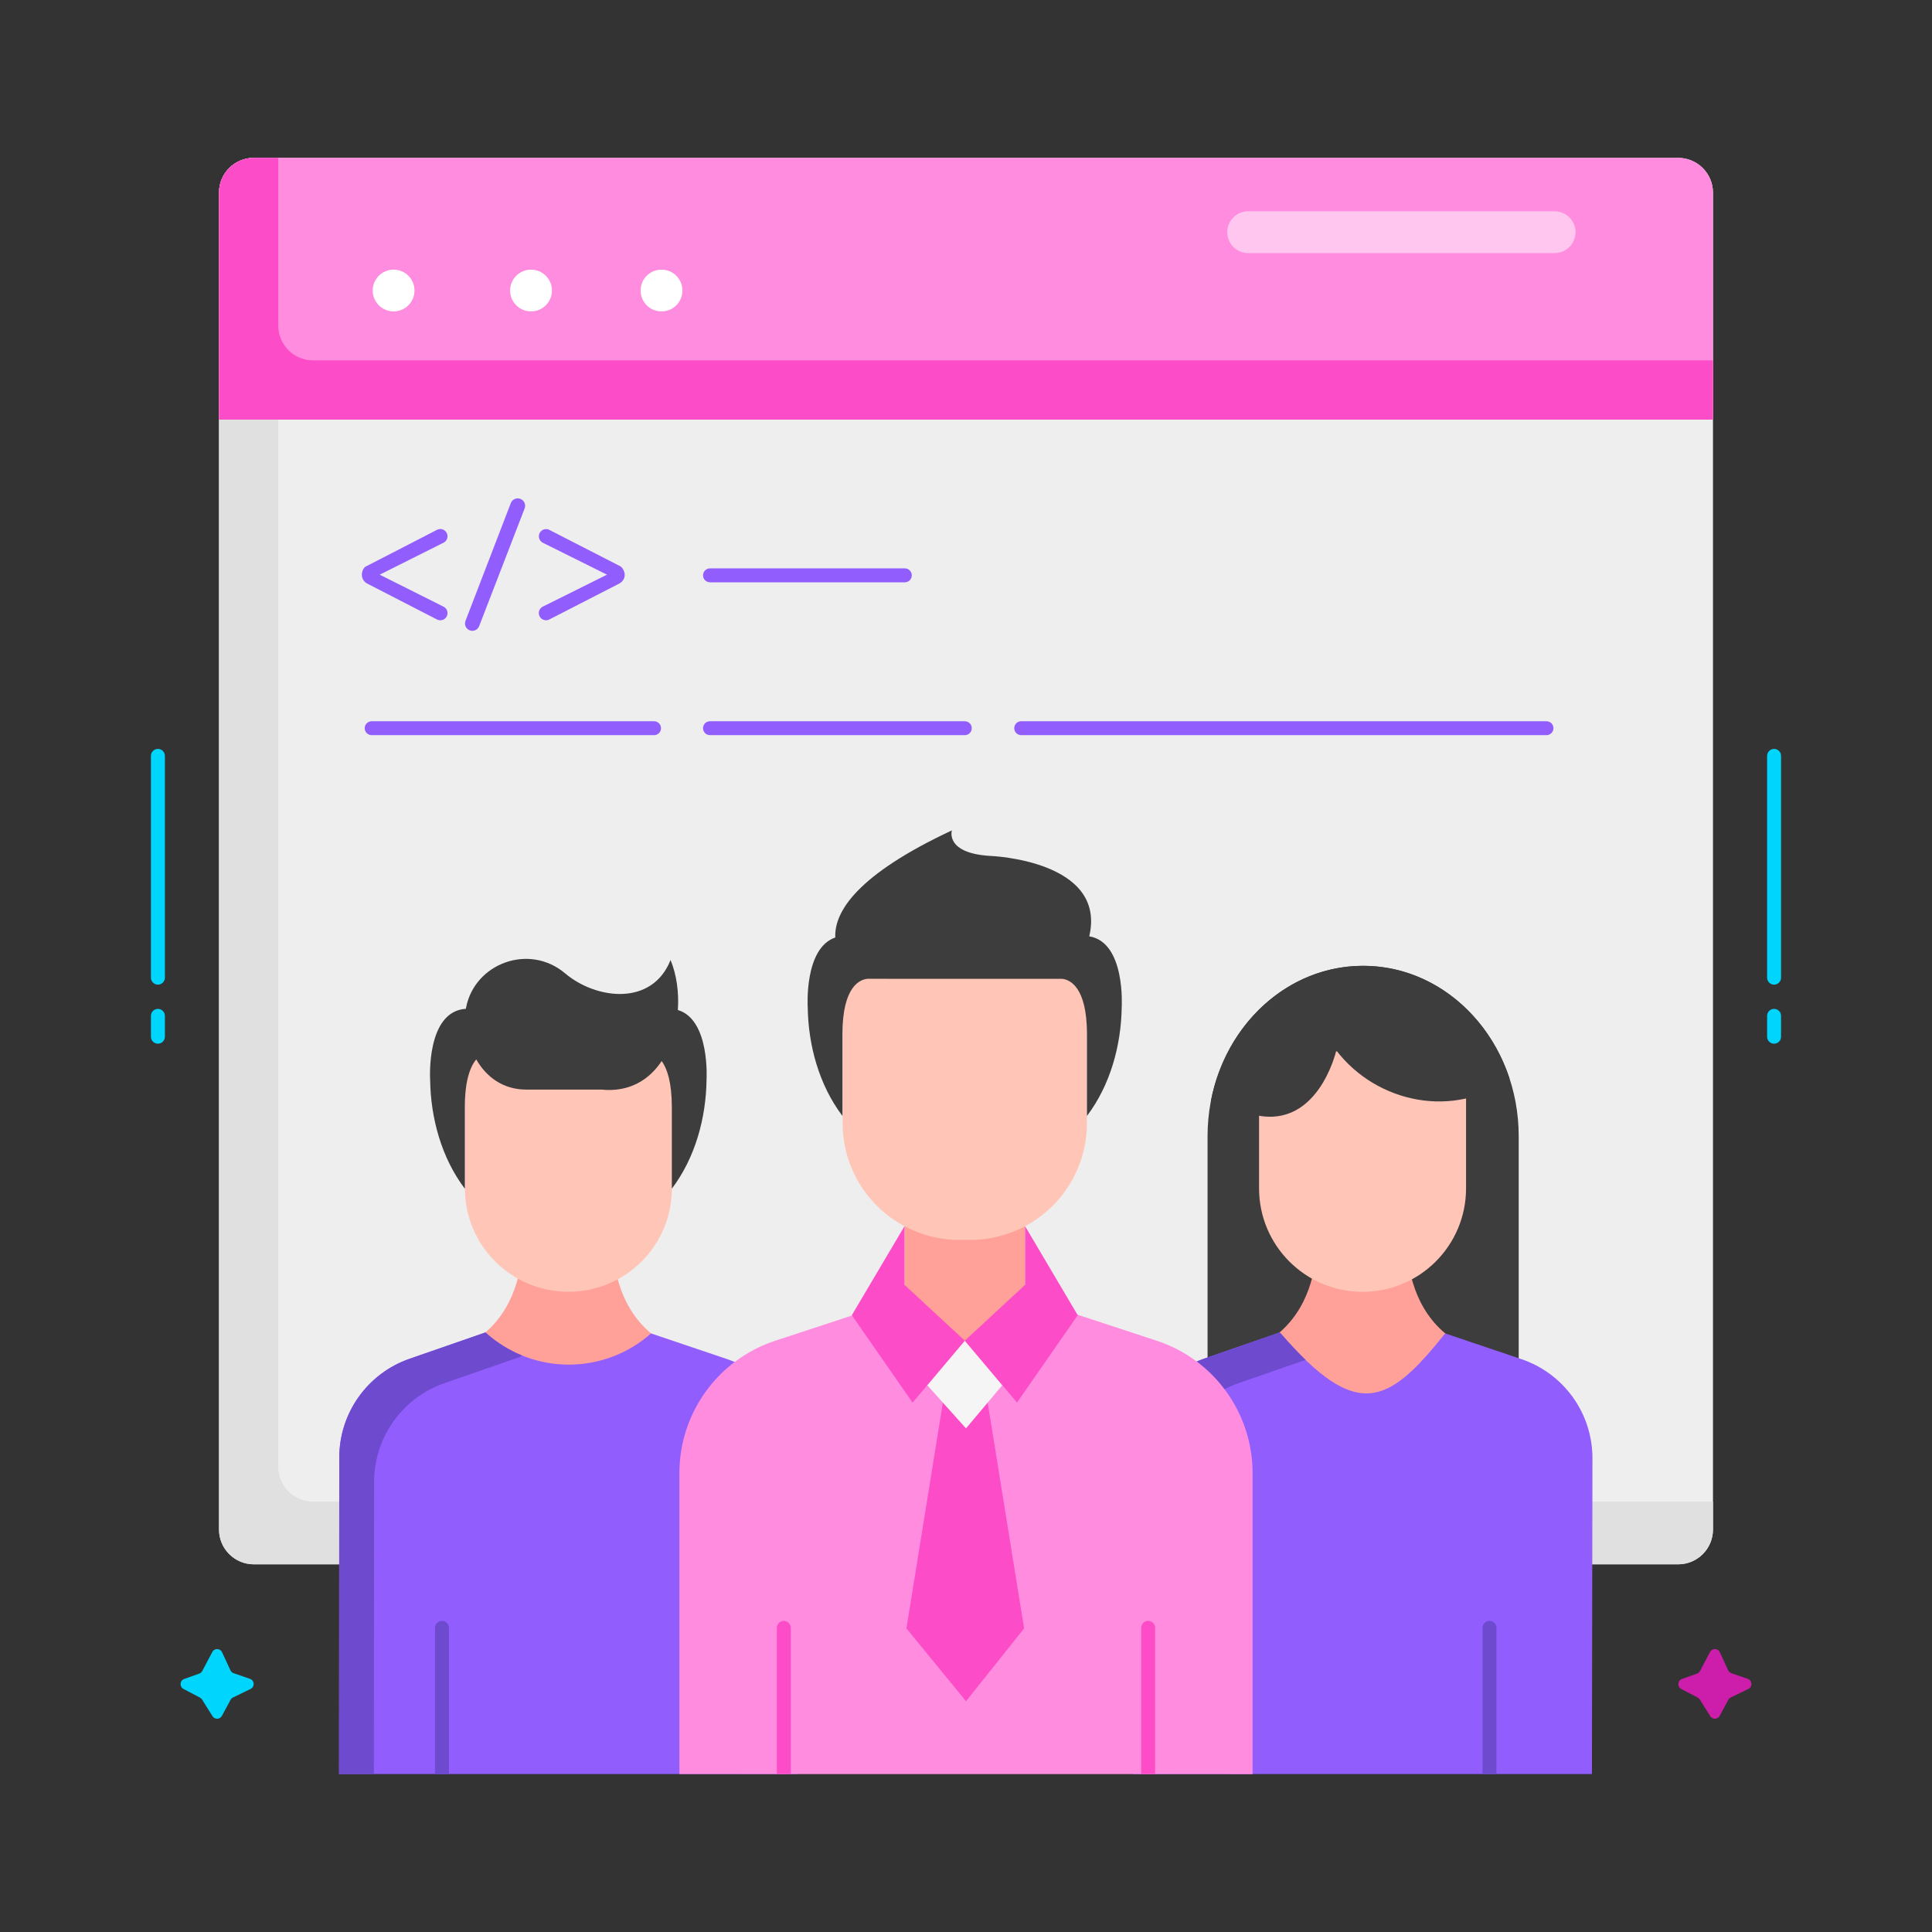 <svg width="64" height="64" viewBox="0 0 64 64" fill="none" xmlns="http://www.w3.org/2000/svg">
<rect x="0" y="0" width="64" height="64" fill="#333333" stroke="none"/>
<g clip-path="url(#clip0_597_3015)">
<path d="M55.591 51.82H8.409C7.772 51.82 7.255 51.304 7.255 50.666V6.383C7.255 5.746 7.772 5.229 8.409 5.229H55.591C56.228 5.229 56.745 5.746 56.745 6.383V50.666C56.745 51.304 56.228 51.82 55.591 51.82Z" fill="#EEEEEE"/>
<path d="M10.371 49.743C9.733 49.743 9.217 49.227 9.217 48.589V5.229H8.409C7.772 5.229 7.255 5.746 7.255 6.383V50.666C7.255 51.304 7.772 51.82 8.409 51.82H55.591C56.228 51.82 56.745 51.304 56.745 50.666V49.743H10.371Z" fill="#E0E0E0"/>
<path d="M56.745 6.383C56.745 5.746 56.228 5.229 55.591 5.229H8.409C7.772 5.229 7.255 5.746 7.255 6.383V13.9H56.745V6.383H56.745Z" fill="#FF8CDE"/>
<path d="M9.217 10.784V5.229H8.409C7.772 5.229 7.255 5.746 7.255 6.383V13.9H56.745V11.938H10.371C9.733 11.938 9.217 11.422 9.217 10.784Z" fill="#FD4CC8"/>
<path opacity="0.5" d="M51.5 8.384H41.346C41.163 8.384 40.986 8.311 40.857 8.181C40.727 8.051 40.654 7.875 40.654 7.691C40.654 7.508 40.727 7.332 40.857 7.202C40.986 7.072 41.163 6.999 41.346 6.999H51.5C51.684 6.999 51.86 7.072 51.989 7.202C52.119 7.332 52.192 7.508 52.192 7.691C52.192 7.875 52.119 8.051 51.989 8.181C51.86 8.311 51.684 8.384 51.5 8.384Z" fill="white"/>
<path d="M13.039 10.316C13.421 10.316 13.731 10.006 13.731 9.624C13.731 9.242 13.421 8.932 13.039 8.932C12.656 8.932 12.346 9.242 12.346 9.624C12.346 10.006 12.656 10.316 13.039 10.316Z" fill="white"/>
<path d="M17.591 10.316C17.974 10.316 18.284 10.006 18.284 9.624C18.284 9.242 17.974 8.932 17.591 8.932C17.209 8.932 16.898 9.242 16.898 9.624C16.898 10.006 17.209 10.316 17.591 10.316Z" fill="white"/>
<path d="M21.914 10.316C22.296 10.316 22.606 10.006 22.606 9.624C22.606 9.242 22.296 8.932 21.914 8.932C21.531 8.932 21.221 9.242 21.221 9.624C21.221 10.006 21.531 10.316 21.914 10.316Z" fill="white"/>
<path d="M29.974 19.29H23.519C23.458 19.29 23.399 19.265 23.356 19.222C23.313 19.179 23.289 19.12 23.289 19.059C23.289 18.998 23.313 18.939 23.356 18.896C23.399 18.852 23.458 18.828 23.519 18.828H29.974C30.035 18.828 30.094 18.852 30.137 18.896C30.18 18.939 30.204 18.998 30.204 19.059C30.204 19.12 30.18 19.179 30.137 19.222C30.094 19.265 30.035 19.29 29.974 19.29ZM12.144 19.321L14.471 20.519C14.499 20.535 14.53 20.544 14.562 20.547C14.594 20.551 14.626 20.547 14.657 20.538C14.687 20.529 14.715 20.513 14.74 20.492C14.764 20.472 14.784 20.447 14.799 20.418C14.813 20.39 14.822 20.358 14.824 20.326C14.826 20.295 14.822 20.263 14.812 20.232C14.802 20.202 14.785 20.174 14.764 20.151C14.742 20.127 14.717 20.107 14.688 20.094L12.579 19.037L14.688 17.98C14.717 17.966 14.742 17.947 14.764 17.923C14.785 17.899 14.802 17.871 14.812 17.841C14.822 17.811 14.826 17.779 14.824 17.747C14.822 17.715 14.813 17.684 14.799 17.655C14.784 17.627 14.764 17.602 14.74 17.581C14.715 17.56 14.687 17.545 14.657 17.535C14.626 17.526 14.594 17.523 14.562 17.526C14.53 17.529 14.499 17.539 14.471 17.554L12.144 18.753C11.999 18.796 11.88 19.153 12.144 19.321ZM15.647 20.897C15.747 20.897 15.837 20.835 15.873 20.741L17.378 16.846C17.39 16.816 17.396 16.783 17.396 16.751C17.395 16.718 17.388 16.686 17.375 16.656C17.362 16.627 17.343 16.6 17.32 16.577C17.297 16.555 17.269 16.537 17.238 16.525C17.208 16.514 17.176 16.508 17.143 16.509C17.111 16.51 17.078 16.517 17.049 16.531C17.019 16.544 16.993 16.563 16.97 16.587C16.948 16.611 16.931 16.639 16.92 16.669L15.42 20.567C15.406 20.603 15.401 20.643 15.405 20.682C15.41 20.721 15.424 20.759 15.447 20.791C15.469 20.824 15.499 20.85 15.534 20.869C15.569 20.887 15.607 20.897 15.647 20.897ZM17.851 17.766C17.851 17.81 17.863 17.854 17.887 17.892C17.91 17.929 17.943 17.96 17.983 17.98L20.108 19.037L17.983 20.094C17.955 20.108 17.929 20.127 17.908 20.151C17.887 20.174 17.871 20.202 17.861 20.232C17.851 20.262 17.847 20.294 17.849 20.326C17.851 20.357 17.86 20.388 17.874 20.416C17.888 20.445 17.908 20.47 17.932 20.49C17.956 20.511 17.984 20.526 18.015 20.536C18.045 20.546 18.076 20.549 18.108 20.547C18.14 20.544 18.17 20.535 18.198 20.52L20.52 19.329C20.827 19.144 20.663 18.798 20.52 18.744L18.198 17.553C18.04 17.472 17.851 17.587 17.851 17.766ZM21.666 24.353H12.312C12.251 24.353 12.192 24.329 12.149 24.286C12.106 24.242 12.081 24.184 12.081 24.122C12.081 24.061 12.106 24.003 12.149 23.959C12.192 23.916 12.251 23.892 12.312 23.892H21.666C21.697 23.892 21.727 23.898 21.755 23.909C21.782 23.921 21.808 23.938 21.829 23.959C21.851 23.981 21.868 24.006 21.879 24.034C21.891 24.062 21.897 24.092 21.897 24.123C21.897 24.153 21.891 24.183 21.879 24.211C21.868 24.239 21.851 24.264 21.829 24.286C21.808 24.307 21.782 24.324 21.754 24.336C21.726 24.347 21.696 24.353 21.666 24.353ZM31.961 24.353H23.519C23.458 24.353 23.399 24.329 23.356 24.286C23.313 24.242 23.289 24.184 23.289 24.122C23.289 24.061 23.313 24.003 23.356 23.959C23.399 23.916 23.458 23.892 23.519 23.892H31.961C32.022 23.892 32.081 23.916 32.124 23.959C32.167 24.003 32.191 24.061 32.191 24.122C32.191 24.184 32.167 24.242 32.124 24.286C32.081 24.329 32.022 24.353 31.961 24.353ZM51.229 24.353H33.828C33.767 24.353 33.709 24.329 33.665 24.286C33.622 24.242 33.598 24.184 33.598 24.122C33.598 24.061 33.622 24.003 33.665 23.959C33.709 23.916 33.767 23.892 33.828 23.892H51.229C51.29 23.892 51.349 23.916 51.392 23.959C51.436 24.003 51.46 24.061 51.46 24.122C51.46 24.184 51.436 24.242 51.392 24.286C51.349 24.329 51.29 24.353 51.229 24.353Z" fill="#915EFD"/>
<path d="M20.435 39.496H17.174C17.174 39.496 18.14 43.386 15.213 44.683L18.845 47.096L22.396 44.683C19.469 43.386 20.435 39.496 20.435 39.496Z" fill="#FFA099"/>
<path d="M26.427 58.768L26.444 48.308C26.445 47.583 26.219 46.876 25.796 46.287C25.374 45.697 24.777 45.255 24.09 45.023L21.566 44.171C20.013 45.548 17.675 45.549 16.121 44.174L16.081 44.139L13.565 45.012C12.886 45.248 12.298 45.689 11.881 46.275C11.464 46.86 11.24 47.561 11.239 48.279L11.231 58.768H26.427Z" fill="#915EFD"/>
<path d="M12.393 49.087C12.394 48.369 12.618 47.668 13.035 47.083C13.452 46.497 14.04 46.056 14.719 45.82L17.235 44.947L17.288 44.9C16.861 44.725 16.466 44.48 16.121 44.174L16.081 44.139L13.565 45.012C12.886 45.248 12.298 45.689 11.881 46.275C11.464 46.86 11.24 47.561 11.239 48.279L11.231 58.768H12.385L12.393 49.087ZM14.872 53.925C14.872 53.864 14.847 53.805 14.804 53.762C14.761 53.718 14.702 53.694 14.641 53.694C14.58 53.694 14.521 53.718 14.478 53.762C14.434 53.805 14.41 53.864 14.41 53.925V58.771H14.872V53.925Z" fill="#6E4ACF"/>
<path d="M18.829 42.793C16.935 42.793 15.4 41.258 15.4 39.365V33.67H22.257V39.365C22.257 41.258 20.722 42.793 18.829 42.793Z" fill="#FFC5B7"/>
<path d="M22.455 33.458C22.495 32.877 22.414 32.289 22.213 31.801C21.6 33.345 19.742 33.108 18.719 32.243C17.534 31.241 15.734 31.906 15.442 33.365C15.439 33.383 15.436 33.4 15.433 33.418C14.104 33.5 14.249 35.778 14.249 35.778C14.267 37.042 14.627 38.359 15.397 39.376L15.399 39.379V36.667C15.399 35.793 15.577 35.334 15.776 35.094C16.108 35.672 16.659 36.094 17.436 36.094H19.927C20.841 36.186 21.502 35.778 21.919 35.148C22.101 35.401 22.255 35.855 22.255 36.667V39.379L22.256 39.376C23.027 38.359 23.387 37.042 23.405 35.778C23.404 35.778 23.532 33.779 22.455 33.458ZM45.155 31.994C42.309 31.994 40.002 34.522 40.002 37.639V45.745L50.309 45.443V37.639C50.309 34.522 48.001 31.994 45.155 31.994Z" fill="#3D3D3D"/>
<path d="M46.742 39.496H43.482C43.482 39.496 44.448 43.386 41.521 44.683L45.153 47.096L48.704 44.683C45.777 43.386 46.742 39.496 46.742 39.496Z" fill="#FFA099"/>
<path d="M45.136 42.794C43.243 42.794 41.708 41.259 41.708 39.365V34.825H48.565V39.365C48.565 41.259 47.03 42.794 45.136 42.794Z" fill="#FFC5B7"/>
<path d="M52.735 58.768L52.752 48.308C52.753 47.583 52.526 46.876 52.104 46.287C51.682 45.697 51.085 45.255 50.398 45.023L47.873 44.171C45.988 46.529 44.961 47.096 42.428 44.174L42.388 44.139L39.873 45.012C39.194 45.248 38.605 45.689 38.188 46.275C37.772 46.86 37.548 47.561 37.547 48.279L37.538 58.768H52.735Z" fill="#915EFD"/>
<path d="M38.701 49.087C38.702 48.368 38.926 47.668 39.343 47.082C39.759 46.497 40.348 46.056 41.027 45.82L43.249 45.048C42.993 44.801 42.721 44.512 42.429 44.174L42.389 44.139L39.873 45.012C39.194 45.248 38.605 45.689 38.189 46.275C37.772 46.86 37.548 47.561 37.547 48.279L37.538 58.768H38.693L38.701 49.087ZM49.342 53.694C49.281 53.694 49.222 53.718 49.178 53.762C49.135 53.805 49.111 53.864 49.111 53.925V58.768H49.572V53.925C49.572 53.864 49.548 53.805 49.505 53.762C49.462 53.718 49.403 53.694 49.342 53.694Z" fill="#6E4ACF"/>
<path d="M44.267 34.797C45.617 36.559 48.189 37.066 50.005 35.729C49.291 33.552 47.389 31.994 45.155 31.994C42.675 31.994 40.605 33.913 40.113 36.469L41.394 36.886C43.64 37.565 44.267 34.797 44.267 34.797Z" fill="#3D3D3D"/>
<path d="M22.506 58.768V48.798C22.506 46.805 23.786 45.036 25.68 44.414L28.5 43.487H35.5L38.32 44.414C40.214 45.036 41.494 46.805 41.494 48.798V58.77L22.506 58.768Z" fill="#FF8CDE"/>
<path d="M25.965 53.694C25.904 53.694 25.846 53.718 25.802 53.761C25.759 53.805 25.735 53.863 25.735 53.925V58.768H26.196V53.925C26.196 53.863 26.172 53.805 26.129 53.761C26.085 53.718 26.027 53.694 25.965 53.694ZM38.265 53.925C38.265 53.863 38.241 53.805 38.198 53.761C38.154 53.718 38.096 53.694 38.035 53.694C37.973 53.694 37.915 53.718 37.871 53.761C37.828 53.805 37.804 53.863 37.804 53.925V58.768H38.265V53.925Z" fill="#FD4CC8"/>
<path d="M33.958 43.095L31.96 45.508L29.962 43.095V37.515H33.958V43.095Z" fill="#FFA099"/>
<path d="M32.138 41.074H31.782C29.645 41.074 27.913 39.342 27.913 37.206V31.503H36.006V37.206C36.006 39.342 34.274 41.074 32.138 41.074Z" fill="#FFC5B7"/>
<path d="M33.925 53.943L32.718 46.463H31.234L30.027 53.943L32 56.355L33.925 53.943Z" fill="#FD4CC8"/>
<path d="M30.716 45.886L32 47.317L33.203 45.886L31.96 44.412L30.716 45.886Z" fill="#F5F5F5"/>
<path d="M29.962 40.62V42.562L31.96 44.412L30.23 46.463L28.218 43.567L29.962 40.62ZM33.958 40.62V42.562L31.96 44.412L33.69 46.462L35.701 43.567L33.958 40.62Z" fill="#FD4CC8"/>
<path d="M36.083 31.017C36.672 28.496 32.812 28.354 32.812 28.354C31.293 28.267 31.532 27.508 31.532 27.508C28.414 28.965 27.63 30.192 27.67 31.056C26.631 31.41 26.757 33.365 26.757 33.365C26.774 34.629 27.134 35.946 27.905 36.964L27.907 36.966V34.255C27.907 32.651 28.504 32.444 28.739 32.424C28.746 32.425 35.19 32.425 35.19 32.425C35.434 32.453 36.007 32.684 36.007 34.255V36.966L36.009 36.964C36.78 35.946 37.14 34.629 37.158 33.365C37.157 33.365 37.294 31.216 36.083 31.017Z" fill="#3D3D3D"/>
<path d="M5.231 32.618C5.17 32.618 5.111 32.593 5.068 32.55C5.024 32.507 5 32.448 5 32.387V25.039C5 24.978 5.024 24.919 5.068 24.876C5.111 24.832 5.17 24.808 5.231 24.808C5.292 24.808 5.351 24.832 5.394 24.876C5.437 24.919 5.462 24.978 5.462 25.039V32.387C5.462 32.448 5.437 32.507 5.394 32.55C5.351 32.593 5.292 32.618 5.231 32.618ZM5.231 34.574C5.17 34.574 5.111 34.55 5.068 34.507C5.024 34.464 5 34.405 5 34.344V33.651C5 33.59 5.024 33.531 5.068 33.488C5.111 33.445 5.17 33.42 5.231 33.42C5.292 33.42 5.351 33.445 5.394 33.488C5.437 33.531 5.462 33.59 5.462 33.651V34.344C5.462 34.405 5.437 34.464 5.394 34.507C5.351 34.55 5.292 34.574 5.231 34.574ZM58.769 32.618C58.708 32.618 58.649 32.593 58.606 32.55C58.563 32.507 58.538 32.448 58.538 32.387V25.039C58.538 24.978 58.563 24.919 58.606 24.876C58.649 24.832 58.708 24.808 58.769 24.808C58.83 24.808 58.889 24.832 58.932 24.876C58.976 24.919 59 24.978 59 25.039V32.387C59 32.448 58.976 32.507 58.932 32.55C58.889 32.593 58.83 32.618 58.769 32.618ZM58.769 34.574C58.708 34.574 58.649 34.55 58.606 34.507C58.563 34.464 58.538 34.405 58.538 34.344V33.651C58.538 33.59 58.563 33.531 58.606 33.488C58.649 33.445 58.708 33.42 58.769 33.42C58.83 33.42 58.889 33.445 58.932 33.488C58.976 33.531 59 33.59 59 33.651V34.344C59 34.405 58.976 34.464 58.932 34.507C58.889 34.55 58.83 34.574 58.769 34.574Z" fill="#00D5FE"/>
<path d="M56.308 56.298L56.654 56.85C56.671 56.877 56.694 56.899 56.722 56.914C56.75 56.929 56.782 56.936 56.813 56.935C56.845 56.934 56.876 56.925 56.903 56.908C56.929 56.891 56.952 56.868 56.967 56.84L57.253 56.308C57.271 56.275 57.299 56.248 57.333 56.232L57.917 55.948C58.062 55.877 58.049 55.667 57.897 55.614L57.353 55.426C57.331 55.419 57.309 55.406 57.291 55.39C57.273 55.373 57.259 55.353 57.248 55.331L56.972 54.733C56.91 54.597 56.718 54.591 56.648 54.724L56.315 55.354C56.294 55.394 56.258 55.424 56.216 55.44L55.717 55.618C55.569 55.671 55.554 55.875 55.694 55.949L56.239 56.234C56.267 56.249 56.291 56.271 56.308 56.298Z" fill="#CC1DAB"/>
<path d="M6.693 56.298L7.039 56.85C7.055 56.877 7.079 56.899 7.107 56.914C7.135 56.929 7.166 56.936 7.198 56.935C7.229 56.934 7.26 56.925 7.287 56.908C7.314 56.891 7.336 56.868 7.351 56.84L7.638 56.308C7.656 56.275 7.684 56.248 7.718 56.232L8.301 55.948C8.446 55.877 8.434 55.667 8.281 55.614L7.738 55.426C7.715 55.419 7.694 55.406 7.676 55.39C7.658 55.373 7.643 55.353 7.633 55.331L7.357 54.733C7.294 54.597 7.103 54.591 7.033 54.724L6.7 55.354C6.678 55.394 6.643 55.424 6.601 55.44L6.102 55.618C5.953 55.671 5.939 55.875 6.079 55.949L6.623 56.234C6.652 56.249 6.676 56.271 6.693 56.298Z" fill="#00D5FE"/>
</g>
<defs>
<clipPath id="clip0_597_3015">
<rect width="54" height="54" fill="white" transform="translate(5 5)"/>
</clipPath>
</defs>
</svg>
